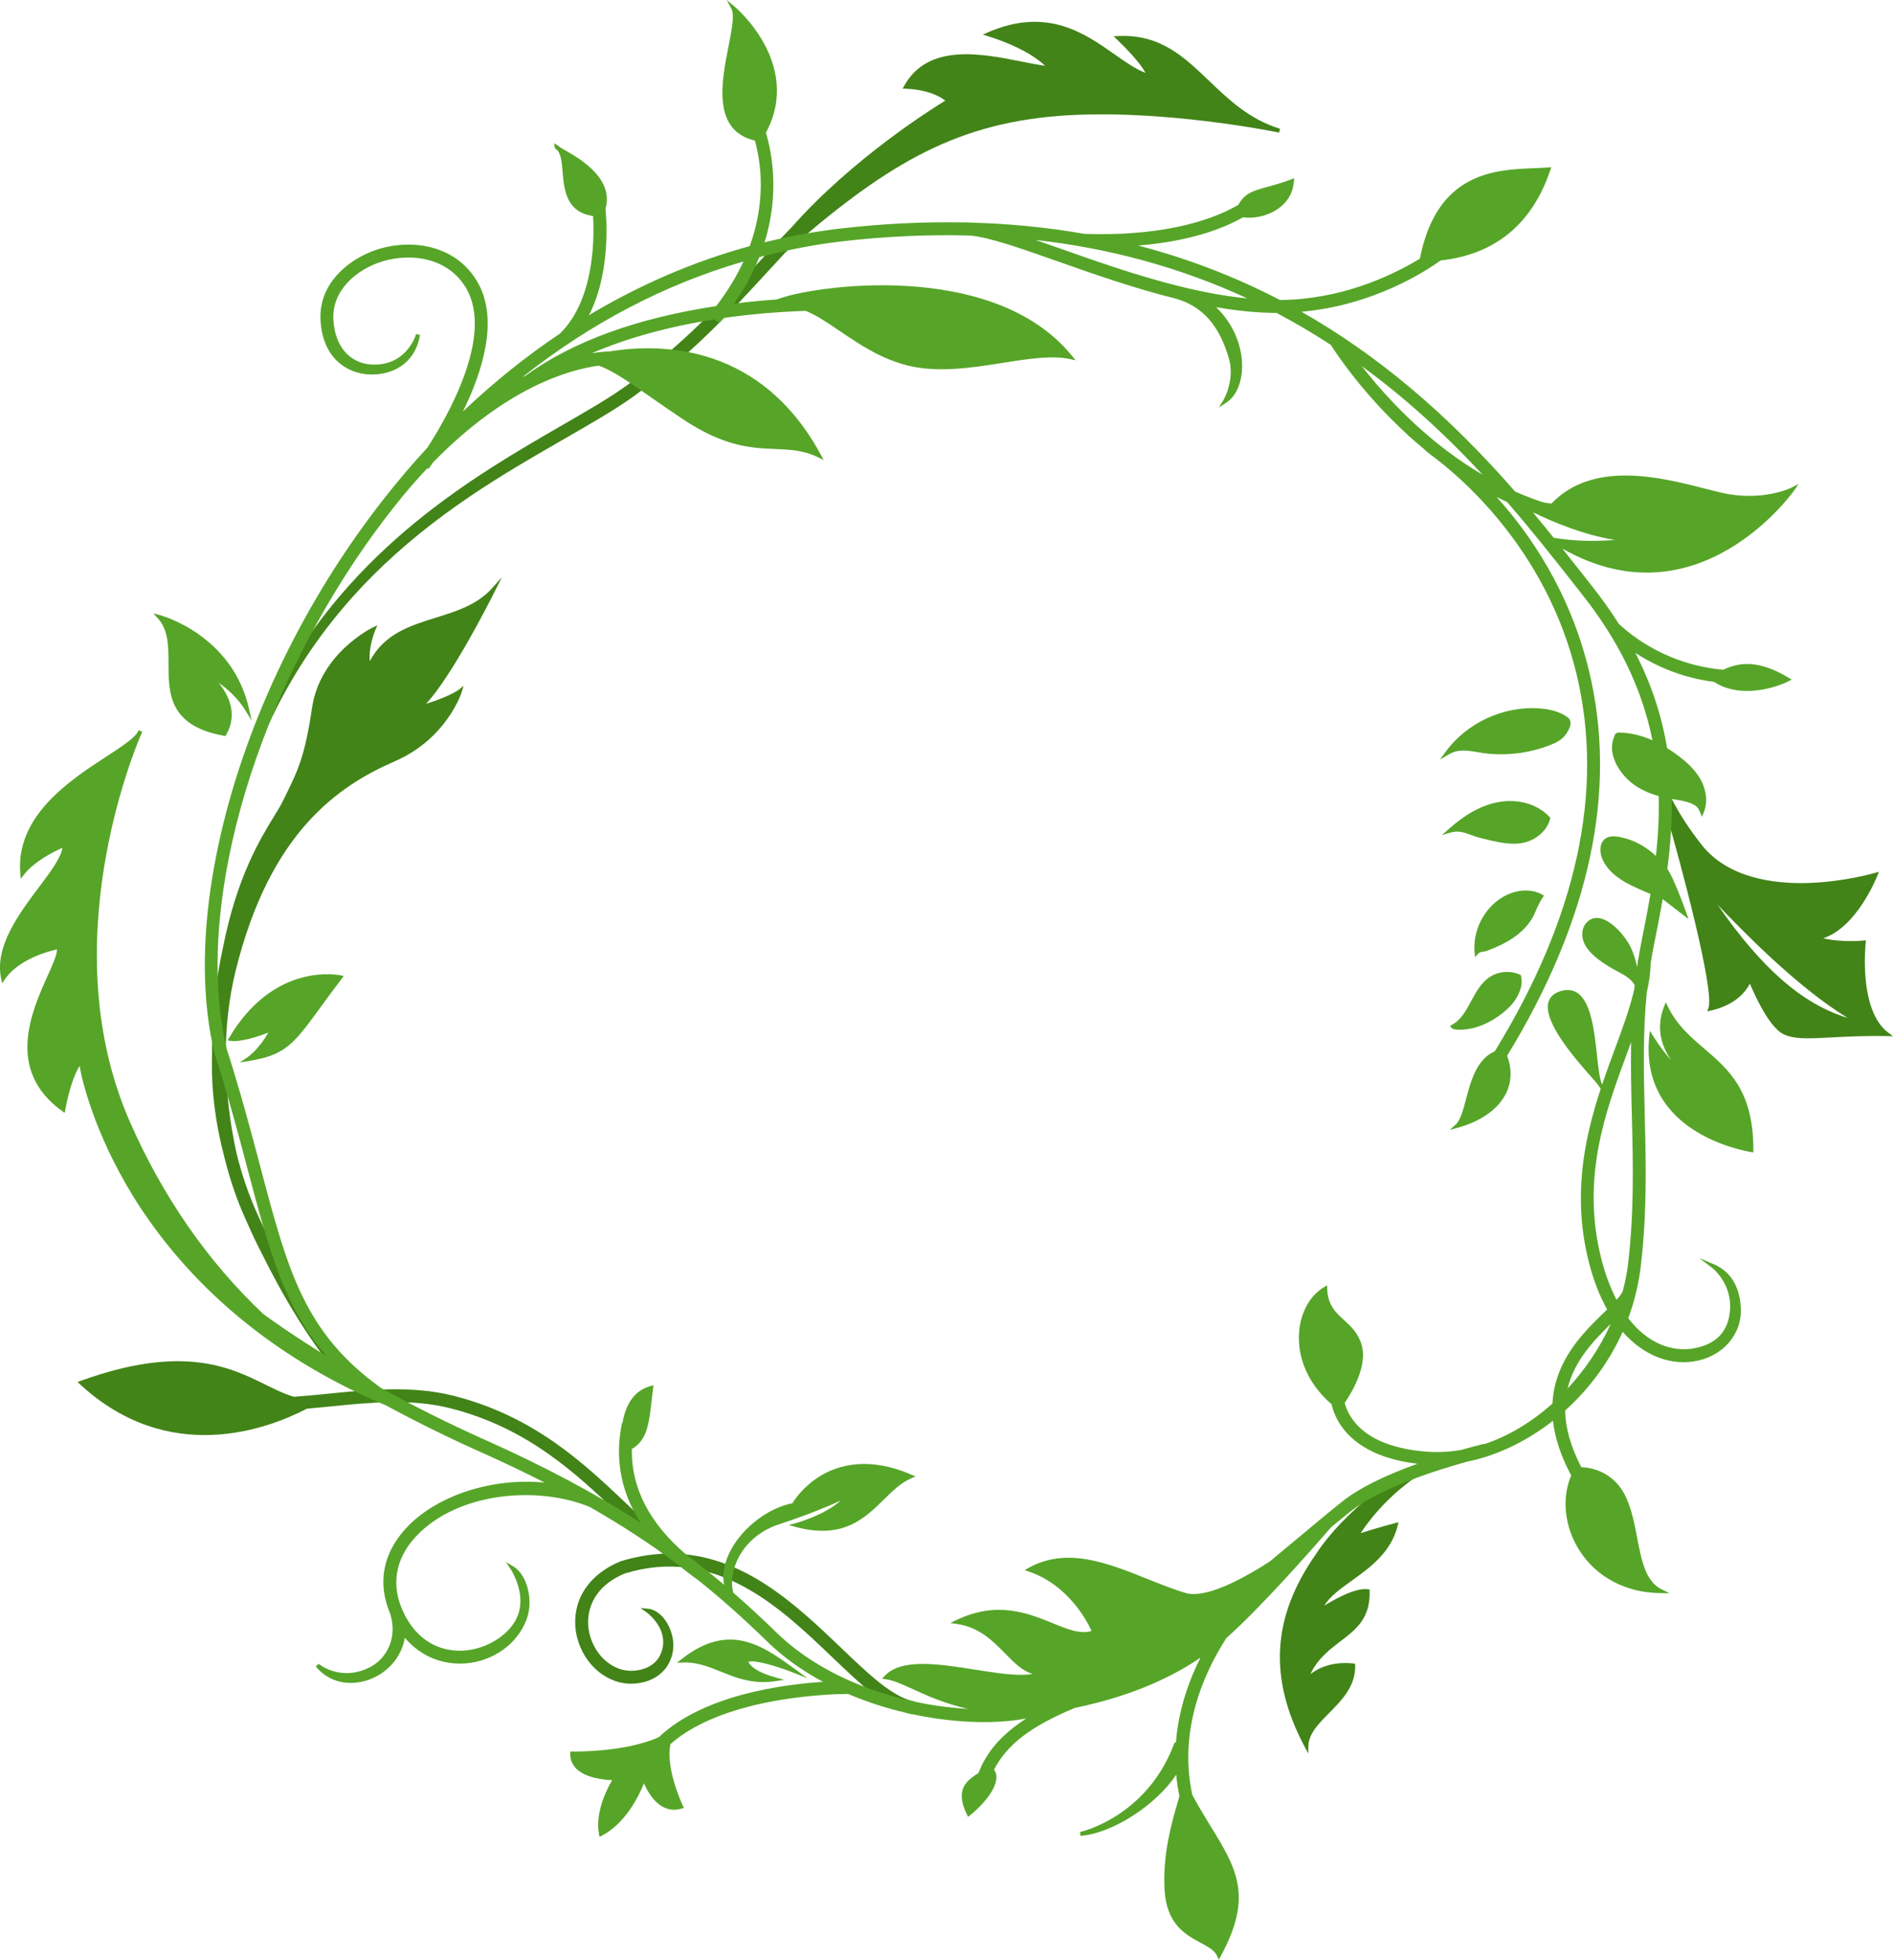 <?xml version="1.0" encoding="utf-8"?>
<!-- Generator: Adobe Illustrator 28.1.0, SVG Export Plug-In . SVG Version: 6.00 Build 0)  -->
<svg version="1.1" id="Layer_1" xmlns="http://www.w3.org/2000/svg" xmlns:xlink="http://www.w3.org/1999/xlink" x="0px" y="0px"
	 viewBox="0 0 241.622 250" style="enable-background:new 0 0 241.622 250;" xml:space="preserve">
<style type="text/css">
	.st0{fill:#428418;}
	.st1{fill:#56A528;}
</style>
<path id="path-02" class="st0" d="M28.637,147.623c-1.122-4.248-1.657-8.437-1.588-12.443l0.016-0.6
	c-0.028-4.527,0.436-8.346,0.829-10.752c0.168-1.028,0.355-2.001,0.555-2.896
	c1.769-9.036,4.762-13.913,6.551-16.827c0.462-0.753,0.827-1.348,1.069-1.849
	c0.175-0.361,0.344-0.703,0.508-1.035c1.363-2.756,2.348-4.747,3.247-10.903
	c1.023-6.997,7.683-10.237,7.75-10.268l0.595-0.283l-0.261,0.605
	c-0.01,0.024-0.91,2.147-0.698,3.963c1.834-3.494,5.172-4.531,8.405-5.536
	c2.606-0.809,5.302-1.647,7.2-3.772l1.247-1.396l-0.839,1.673
	c-0.956,1.905-5.587,10.973-8.838,14.48c3.144-0.992,4.153-1.786,4.163-1.794l0.626-0.505
	l-0.232,0.77c-0.018,0.059-1.863,5.946-8.52,8.844c-7.168,3.121-15.958,8.979-20.341,26.722
	c-1.736,7.027-1.696,15.091,0.115,23.323c0.662,2.699,1.554,5.294,2.648,7.711
	c7.406,16.347,13.234,21.014,13.292,21.059l0.193,0.15l-0.992,1.309l-0.198-0.15
	c-0.2-0.152-4.988-3.881-11.513-16.902c-0.757-1.455-1.452-2.907-2.063-4.313l-0.218-0.474
	C30.244,153.098,29.333,150.437,28.637,147.623z M107.352,210.207
	c-5.71-5.46-12.569-12.021-21.832-12.021c-0.187,0-0.375,0.003-0.563,0.008l0.888-1.136l-0.196-0.153
	c-1.824-1.425-3.628-3.134-5.537-4.946c-5.593-5.303-11.931-11.314-22.283-13.918
	c-5.269-1.327-10.968-0.751-15.995-0.244c-1.485,0.149-2.933,0.292-4.312,0.385
	c-1.187-0.335-2.382-0.926-3.647-1.551c-4.448-2.196-10.541-5.207-23.594-0.473l-0.383,0.14
	l0.299,0.277c11.359,10.504,24.011,5.711,28.971,3.129c0.929-0.082,1.872-0.175,2.837-0.272
	c5.132-0.516,10.44-1.05,15.423,0.202c9.937,2.501,16.107,8.354,21.552,13.517
	c1.94,1.84,3.772,3.577,5.657,5.05l0.005,0.004c-1.721,0.077-3.524,0.38-5.417,0.959
	l-0.022,0.008c-3.201,1.325-5.22,3.619-5.685,6.46c-0.169,1.034-0.127,2.131,0.124,3.169
	c0.886,3.671,4.063,6.248,7.399,5.965c3.571-0.29,5.041-2.895,4.897-5.192
	c-0.125-1.981-1.47-4.206-3.272-4.362l-0.925-0.081l0.762,0.532
	c0.022,0.016,2.241,1.591,2.146,3.936c-0.03,0.758-0.39,3.255-3.741,3.526
	c-2.527,0.215-4.967-1.819-5.665-4.71c-0.617-2.56,0.251-5.928,4.516-7.696
	c11.587-3.539,19.834,4.341,26.46,10.678c3.635,3.476,6.773,6.476,9.928,7.221l0.242,0.057
	l0.376-1.603l-0.242-0.056C113.806,216.376,110.818,213.52,107.352,210.207z M182.471,187.322
	l-0.194-0.455l-3.801,1.296c-0.067,0.044-6.8,4.416-10.521,10.109
	c-5.616,8.017-6.067,15.827-1.42,24.576l0.446,0.84l0.021-0.951
	c0.036-1.575,1.304-2.856,2.647-4.211c1.595-1.612,3.404-3.437,3.327-6.079l-0.007-0.217l-0.215-0.023
	c-2.762-0.294-4.539,0.613-5.492,1.356c0.94-1.98,2.404-3.094,3.824-4.177
	c1.972-1.502,3.834-2.921,3.734-6.409l-0.006-0.21l-0.208-0.029
	c-1.594-0.232-4.28,1.29-5.564,2.086c0.688-1.163,2.005-2.109,3.49-3.175
	c2.36-1.695,5.035-3.618,5.881-7.06l0.098-0.403l-0.401,0.103
	c-0.023,0.006-2.151,0.552-4.436,1.29C177.321,190.034,182.418,187.35,182.471,187.322z
	 M241.622,132.185l-0.769-0.014c-2.924-0.053-5.264,0.071-7.144,0.171
	c-1.117,0.058-2.085,0.11-2.932,0.11c-1.326,0-2.35-0.125-3.17-0.542
	c-1.807-0.919-3.62-4.924-4.254-6.44c-0.468,0.941-1.754,2.718-5,3.449l-0.442,0.099
	l0.153-0.426c0.798-2.216-3.377-17.931-5.695-25.931l-0.15-3.638l0.546,1.533
	c0.011,0.029,1.068,2.938,4.428,7.207c3.339,4.242,9.169,4.989,13.465,4.88
	c4.694-0.126,8.642-1.284,8.681-1.295l0.489-0.146l-0.187,0.475
	c-0.114,0.287-2.65,6.618-6.929,8.013c2.462,0.577,5.122,0.295,5.152,0.294l0.31-0.035l-0.036,0.311
	c-0.01,0.085-0.956,8.599,2.869,11.466L241.622,132.185z M219.302,115.488
	c-0.021-0.021-0.042-0.044-0.063-0.065c5.615,8.123,10.844,12.675,16.583,14.424
	C229.234,125.813,222.365,118.672,219.302,115.488z M154.34,10.323c-3.214-3.071-6.238-5.983-11.625-5.727
	l-0.578,0.026l0.418,0.401c2.46,2.362,3.338,3.669,3.651,4.272
	c-1.258-0.476-2.563-1.394-3.936-2.36c-3.855-2.71-8.652-6.085-16.219-2.791l-0.61,0.265
	l0.635,0.199c4.428,1.391,6.51,3.005,7.313,3.777c-0.907-0.116-1.962-0.326-3.065-0.546
	c-5.013-0.998-11.879-2.364-14.913,3.11l-0.194,0.349l0.399,0.019
	c3.052,0.147,4.525,1.102,5.033,1.525c-1.801,1.099-11.86,7.425-19.514,16.046
	c-1.444,1.494-2.84,3.003-4.385,4.68c-4.764,5.174-9.69,10.523-16.903,15.707
	c-2.113,1.518-4.847,3.096-8.025,4.931C60.536,60.721,45.079,69.643,35.164,88.027
	c-3.12,5.784-4.874,12.174-6.548,19.988l0.486,0.104c6.701-31.28,28.142-43.622,42.33-51.789
	l1.212-0.699c3.209-1.852,5.98-3.452,8.163-5.02c7.346-5.28,12.331-10.692,17.154-15.928
	c0.786-0.853,1.56-1.694,2.316-2.506c12.264-10.671,21.017-16.29,34.822-17.386
	c12.908-1.02,28.014,2.092,28.165,2.123l0.124-0.48C159.453,15.21,156.853,12.726,154.34,10.323z"/>
<path id="path-01" class="st1" d="M194.138,124.498c0.217,0.848,0.041,1.727-0.558,2.769
	c-0.422,0.736-1.067,1.425-1.972,2.109c-1.206,0.914-3.086,1.982-5.277,1.982
	c-0.076,0-0.152-0.001-0.229-0.004c-0.342-0.014-0.679-0.053-0.844-0.252l-0.193-0.235l0.269-0.143
	c1.142-0.606,1.773-1.774,2.441-3.011c0.626-1.161,1.273-2.359,2.387-3.087
	c1.115-0.731,2.623-0.844,3.839-0.293l0.108,0.049L194.138,124.498z M29.239,132.403l-0.184,0.312
	l0.358,0.059c1.306,0.209,3.692-0.606,4.831-1.041c-1.236,2.189-2.671,3.156-2.686,3.165l-0.957,0.633
	l1.132-0.18c4.721-0.751,5.751-2.161,9.163-6.834c0.779-1.067,1.662-2.277,2.749-3.7l0.233-0.305
	l-0.374-0.087C43.418,124.403,35.036,122.574,29.239,132.403z M217.539,133.776
	c-1.814-1.554-3.528-3.021-4.673-5.41l-0.246-0.511l-0.21,0.527
	c-1.125,2.833-0.264,5.202,0.907,6.882c-0.698-0.773-1.491-1.8-2.349-3.162l-0.384-0.608
	l-0.074,0.716c-1.229,12.068,11.54,14.511,13,14.75l0.287,0.047l0.001-0.291
	C223.833,139.163,220.634,136.424,217.539,133.776z M21.508,84.679c0.008,3.717,0.017,7.929,7.098,9.184
	l0.171,0.031l0.087-0.15c1.562-2.694,0.254-5.165-0.953-6.644c1.073,0.752,2.442,1.929,3.427,3.544
	l0.78,1.278l-0.326-1.462c-2.126-9.538-11.319-11.977-11.411-12.001l-0.811-0.206l0.567,0.615
	C21.499,80.344,21.503,82.45,21.508,84.679z M187.711,106.494c0.386,0.141,0.824,0.301,1.323,0.421
	l0.468,0.114c1.206,0.296,2.447,0.6,3.701,0.6c0.259,0,0.519-0.013,0.779-0.042
	c1.85-0.204,3.477-1.52,3.871-3.129l0.031-0.13l-0.09-0.098
	c-1.551-1.687-4.13-2.404-6.722-1.875c-2.051,0.419-4.079,1.544-6.198,3.442l-0.829,0.742
	l1.065-0.32C186.13,105.916,186.827,106.172,187.711,106.494z M101.254,213.37l1.818,0.716
	l-1.58-1.148c-4.12-2.995-8.38-6.091-14.485-1.296l-0.611,0.479l0.776-0.036
	c1.736-0.082,3.241,0.52,4.824,1.157c1.642,0.66,3.33,1.338,5.432,1.338
	c0.484,0,0.99-0.036,1.523-0.116l1.143-0.173l-1.113-0.311c-2.798-0.786-3.345-1.689-3.452-1.986
	C96.188,211.709,98.928,212.454,101.254,213.37z M191.639,114.542c-2.312,1.462-3.686,4.276-3.419,6.999
	l0.055,0.566l0.377-0.425c0.192-0.216,0.356-0.24,0.627-0.278c0.178-0.026,0.378-0.054,0.614-0.146
	c1.032-0.397,2.367-0.964,3.546-1.828c1.196-0.875,2.073-1.954,2.538-3.119
	c0.196-0.49,0.521-1.208,0.947-1.84l0.15-0.222l-0.234-0.133
	C195.39,113.295,193.346,113.461,191.639,114.542z M199.426,69.988
	c0.792,0.995,1.55,1.957,2.273,2.876l1.526,1.934c1.246,1.573,2.391,3.185,3.405,4.793
	c4.948,4.528,10.444,5.605,13.323,5.841c1.381-0.612,3.92-1.675,8.357,1.035l0.377,0.23
	l-0.392,0.203c-1.51,0.78-6.143,2.307-9.513,0.085c-2.529-0.315-6.239-1.22-10.046-3.699
	c2.015,3.93,3.344,7.913,4.051,12.144c0.508,0.315,1,0.652,1.46,1.002
	c0.86,0.653,2.089,1.679,2.839,3.049c0.75,1.371,0.892,2.925,0.377,4.156l-0.236,0.566
	l-0.224-0.571c-0.255-0.649-0.527-0.905-1.267-1.193c-0.601-0.233-1.262-0.34-1.904-0.442
	l-0.455-0.076c0.05,2.774-0.134,5.701-0.563,8.931c0.947,1.287,2.708,6.389,2.708,6.389
	l-3.299-2.543c-0.361,2.082-0.772,4.135-1.17,6.122c-0.139,0.691-0.25,1.373-0.361,2.055
	c-0.019,1.118-0.182,2.346-0.496,3.721c-0.523,5.23-0.396,10.321-0.261,15.711
	c0.149,6.07,0.305,12.319-0.501,19.158c-0.264,2.276-0.804,4.526-1.608,6.691
	c3.174,4.115,6.695,4.094,8.071,3.896c3.07-0.451,4.727-2.124,4.924-4.974
	c0.234-3.411-2.28-5.348-2.306-5.366l-1.617-1.22l1.863,0.792c1.491,0.634,3.296,2.129,3.439,5.653
	c0.129,3.373-2.421,6.209-6.065,6.742c-3.219,0.474-6.489-0.904-9.02-3.786
	c-1.687,3.775-4.217,7.237-7.341,10.042c0.036,2.239,0.727,4.668,2.056,7.222
	c1.338,0.063,4.263,0.6,5.755,3.938c0.707,1.581,1.052,3.375,1.386,5.111
	c0.548,2.85,1.066,5.543,3.129,6.55l0.98,0.478l-1.091-0.007
	c-4.388-0.027-8.161-1.987-10.352-5.378c-1.937-2.998-2.351-6.676-1.092-9.632
	c-1.304-2.433-2.085-4.777-2.325-6.978c-3.382,2.647-7.164,4.45-10.966,5.222
	c-3.932,1.088-11.119,3.366-14.89,6.357c-0.705,0.559-1.534,1.237-2.463,2.003
	c-3.19,3.68-9.205,10.443-13.372,14.139c-2.969,4.624-6.12,11.84-4.341,20.024
	c0.794,1.471,1.581,2.755,2.342,3.997c3.29,5.362,5.462,8.906,1.273,16.572L155.562,250l-0.201-0.47
	c-0.31-0.723-1.137-1.168-2.095-1.685c-1.959-1.056-4.397-2.369-4.628-6.853
	c-0.229-4.467,0.892-8.359,1.634-10.933c0.097-0.338,0.187-0.65,0.267-0.938
	c-0.189-0.906-0.326-1.821-0.41-2.732c-2.541,3.863-8.138,7.491-12.204,7.804l-0.07-0.491
	c0.084-0.017,8.485-1.872,12.012-11.257l0.06-0.159l0.167-0.002
	c0.056-0.738,0.145-1.477,0.262-2.199c0.469-2.865,1.434-5.763,2.874-8.632
	c-3.575,2.462-7.982,4.391-13.12,5.741c-0.955,0.251-1.926,0.476-2.888,0.67
	c-5.591,2.31-8.71,4.681-10.343,7.892c0.232,0.305,0.334,0.678,0.301,1.115
	c-0.121,1.639-2.088,3.717-3.38,4.713l-0.241,0.185l-0.134-0.273
	c-1.611-3.274,0.003-4.37,1.461-5.318c0.768-1.941,2.174-4.42,6.102-6.953
	c-5.403,1.021-14.262,0.477-22.731-3.133c-0.005,0-0.01,0-0.016,0c-1.236,0-15.566,0.139-22.657,6.388
	c-0.68,3.16,1.56,7.839,1.583,7.885l0.127,0.262l-0.279,0.084
	c-2.73,0.822-4.262-1.928-4.818-3.219c-0.587,1.464-2.295,5.081-5.377,6.68l-0.294,0.153
	l-0.064-0.326c-0.549-2.789,1.049-5.854,1.674-6.915c-0.992-0.034-3.368-0.246-4.594-1.477
	c-0.524-0.526-0.779-1.175-0.758-1.931l0.007-0.247l0.247,0.006c0.065,0.002,6.747,0.13,11.057-1.834
	c5.719-5.421,15.964-6.736,20.957-7.052c-2.731-1.471-5.113-3.188-7.089-5.111
	c-3.129-3.043-5.95-5.552-8.873-7.885l-0.072-0.048c-0.836-0.591-1.657-1.227-2.44-1.89
	c-3.49-2.612-7.183-5.025-11.278-7.366c-6.437-2.693-16.775-2.033-22.203,3.748
	c-2.707,2.882-3.247,6.378-1.52,9.846c2.175,4.373,5.712,4.836,7.621,4.715
	c3.026-0.181,5.992-2.111,6.899-4.487c1.094-2.867-0.894-5.869-0.914-5.899l-0.609-0.903l0.941,0.55
	c1.751,1.026,2.592,4.268,1.731,6.671c-1.135,3.197-4.329,5.492-7.948,5.712
	c-2.976,0.175-5.668-0.98-7.626-3.276c-0.35,2.062-1.663,3.868-3.601,4.909
	c-2.316,1.245-5.615,1.346-7.758-1.243l0.349-0.35c0.119,0.098,2.96,2.369,6.684,0.369
	c1.867-1.005,3.44-3.523,2.481-6.679l-0.023-0.076c-0.792-1.88-1.048-3.725-0.759-5.489
	c0.323-1.975,1.283-3.823,2.854-5.495c3.878-4.131,10.96-6.4,17.626-5.743
	c-2.605-1.329-5.382-2.652-8.274-3.942c-4.011-1.788-8.031-3.77-11.948-5.888
	c-17.75-7.427-27.433-18.725-32.427-26.893c-4.862-7.953-6.474-14.814-6.711-16.424
	c-0.403,0.589-1.228,2.332-1.839,5.599l-0.072,0.384l-0.317-0.228
	c-7.271-5.224-3.887-12.745-1.866-17.239c0.642-1.427,1.206-2.682,1.214-3.388
	c-1.032,0.222-4.886,1.207-6.684,3.845l-0.324,0.475l-0.124-0.562
	c-0.899-4.07,2.266-8.29,4.809-11.681c1.503-2.005,2.82-3.76,3.016-5.046
	c-0.957,0.423-3.569,1.688-4.939,3.458l-0.388,0.501l-0.056-0.631
	c-0.653-7.385,6.369-11.956,11.015-14.981c1.906-1.24,3.566-2.321,4.012-3.167
	c0.044-0.101,0.07-0.159,0.075-0.17l0.459,0.188c-0.022,0.063-0.05,0.125-0.082,0.188
	c-0.996,2.29-11.348,27.197-1.483,49.607c4.211,9.568,9.935,17.807,17.012,24.487
	c1.056,0.773,3.855,2.771,8.09,5.384c-5.43-6.253-7.39-13.662-10.036-23.664
	c-1.17-4.421-2.486-9.395-4.288-15.032c-1.536-6.364-1.628-14.103-0.27-22.397
	c2.372-14.493,8.82-29.846,18.154-43.232c1.105-1.584,2.307-3.209,3.575-4.833l-0.001-0.001
	l0.289-0.365c1.766-2.243,3.601-4.397,5.454-6.401c2.634-4.073,8.443-14.275,4.943-20.294
	c-2.271-3.906-6.975-4.554-10.631-3.463c-3.289,0.981-6.522,3.653-6.33,7.413
	c0.215,4.017,2.594,5.606,4.749,5.753c4.525,0.323,5.769-3.707,5.82-3.878l0.482,0.116
	c-0.646,3.944-3.9,5.175-6.499,5.039c-2.824-0.148-5.934-2.049-6.194-6.943
	c-0.03-0.559,0-1.118,0.088-1.66c0.66-4.038,4.407-6.519,7.414-7.417
	c4.275-1.275,9.803-0.466,12.524,4.213c2.76,4.746,0.685,11.383-1.853,16.543
	c3.91-3.719,8.085-7.07,12.429-9.976l0.048-0.061c4.214-4.238,4.319-11.687,4.14-14.911
	c-3.445-0.483-3.694-3.358-3.895-5.676c-0.1-1.161-0.196-2.259-0.695-2.737
	c-0.171-0.115-0.263-0.198-0.288-0.318l-0.111-0.54l0.478,0.275
	c0.085,0.049,0.148,0.112,0.199,0.163l0.032,0.031c0.142,0.093,0.352,0.212,0.611,0.359
	c1.901,1.081,6.344,3.607,5.26,7.506c0.223,2.537,0.417,8.645-2.116,13.591
	c6.523-3.909,13.422-6.872,20.522-8.811c1.047-2.895,1.514-5.842,1.39-8.762
	c-0.069-1.6-0.315-3.18-0.731-4.698c-5.488-1.293-4.263-7.506-3.366-12.053
	c0.404-2.05,0.786-3.986,0.373-4.752L92.754,0l0.989,0.824c0.09,0.075,2.225,1.871,3.803,4.769
	c1.456,2.672,2.668,6.801,0.215,11.335c0.786,2.636,1.747,7.826-0.172,13.984
	c3.212-0.793,6.457-1.383,9.652-1.755c5.301-0.618,10.606-0.88,15.775-0.785l0.174-0.015
	c0.151,0.003,0.324,0.012,0.495,0.026l0.147,0.012c5.045,0.132,9.968,0.619,14.625,1.448l0.068-0.003
	c10.94,0.343,16.932-2.168,19.553-3.719c0.767-1.479,1.941-1.801,3.705-2.283
	c0.864-0.236,1.843-0.504,3.035-0.961l0.362-0.138l-0.025,0.386
	c-0.082,1.307-0.682,2.444-1.734,3.29c-1.273,1.023-3.141,1.531-4.77,1.306
	c-2.404,1.376-6.614,3.051-13.373,3.605c6.29,1.634,12.365,3.965,18.083,6.939
	c0.469-0.003,0.934-0.011,1.397-0.034c7.511-0.392,13.498-3.412,16.477-5.239
	c2.168-11.042,9.604-11.338,14.53-11.534c0.663-0.027,1.291-0.051,1.865-0.099l0.377-0.032
	l-0.12,0.358c-2.323,6.896-7.038,10.78-14.014,11.544c-1.937,1.401-8.574,5.717-17.749,6.543
	c9.643,5.47,18.561,12.97,27.239,22.906l0.161,0.083c1.075,0.475,2.196,0.909,3.319,1.284
	c0.408,0.099,0.809,0.165,1.181,0.192c5.343-5.556,13.962-3.35,19.675-1.888
	c0.753,0.193,1.448,0.371,2.067,0.512c5.226,1.192,8.893-0.65,8.929-0.668l0.882-0.454
	l-0.564,0.816C228.888,62.732,216.764,79.846,199.426,69.988z M195.672,65.381
	c0.851,1.016,1.721,2.078,2.642,3.221c2.86,0.5,5.739,0.441,7.817,0.276
	c-3.995-0.623-7.997-2.336-10.242-3.421C195.817,65.432,195.744,65.407,195.672,65.381z M201.933,75.819
	v-0l-1.527-1.937c-2.18-2.772-4.892-6.219-8.037-9.835c-0.446-0.205-0.891-0.418-1.341-0.644
	c4.232,4.679,9.372,12.088,11.807,22.234c3.649,15.19,0.126,31.694-10.468,49.053
	c0.636,1.672,0.585,3.332-0.148,4.808c-0.992,1.996-3.184,3.548-6.172,4.369l-0.988,0.271
	l0.754-0.693c0.609-0.562,0.951-1.862,1.313-3.238c0.595-2.264,1.333-5.075,3.674-6.106
	c10.485-17.067,13.995-33.242,10.435-48.081c-3.904-16.272-15.281-25.583-18.674-28.049
	c-0.304-0.22-0.6-0.49-0.873-0.748c-0.619-0.514-1.208-1.023-1.74-1.504l-0.015-0.012
	l-0.252-0.168l0.035-0.03c-5.727-5.224-9.152-10.403-9.858-11.518
	c-2.342-1.523-4.606-2.855-6.92-4.072c-2.376-0.008-4.907-0.247-7.714-0.732
	c1.718,1.64,2.872,3.824,3.211,6.115c0.4,2.688-0.363,5.078-1.942,6.089l-0.913,0.584l0.568-0.923
	c0.016-0.026,1.56-2.591,0.669-5.472c-0.876-2.83-2.431-6.237-6.706-7.474
	c-5.379-1.335-10.597-3.175-15.2-4.799c-4.438-1.565-8.63-3.043-11.066-3.261
	c-5.367-0.146-10.895,0.103-16.411,0.747c-3.387,0.394-6.925,1.072-10.518,2.015
	c-0.803,2.015-1.887,4.006-3.227,5.927c1.804-0.227,3.65-0.407,5.494-0.535
	c4.14-1.705,27.542-5.27,37.658,7.21l0.446,0.551l-0.693-0.152
	c-2.327-0.51-5.369-0.03-8.59,0.479c-3.842,0.607-8.197,1.296-12.07,0.358
	c-3.468-0.841-6.263-2.736-8.729-4.408c-1.53-1.038-2.976-2.018-4.357-2.581
	c-3.581,0.118-7.125,0.426-10.536,0.916l-0.094,0.121c-0.088,0.114-0.176,0.227-0.271,0.341
	l-0.158,0.191l-0.584-0.483c-5.906,0.926-11.16,2.374-15.656,4.314
	c0.791-0.126,1.56-0.205,2.3-0.235c6.781-1.086,19.333-0.822,26.914,13.178l0.369,0.682
	l-0.697-0.34c-1.877-0.917-3.539-0.984-5.464-1.063c-3.066-0.125-6.541-0.266-11.966-3.908
	c-1.515-1.016-2.83-1.933-3.993-2.742c-2.954-2.056-4.916-3.422-6.61-3.983
	c-3.935,0.541-11.862,2.867-21.118,12.335c-0.227,0.335-0.399,0.574-0.448,0.64l-0.147,0.201
	l-0.132-0.097c-1.002,1.058-2.042,2.232-3.092,3.491c-1.845,2.269-3.436,4.366-4.862,6.41
	C31.877,90.742,24.784,116.56,28.957,133.866c1.801,5.629,3.124,10.632,4.291,15.046
	c3.488,13.185,5.591,21.136,15.413,28.163c4.322,2.387,8.793,4.616,13.263,6.609
	c7.62,3.398,14.123,6.863,19.837,10.568c-2.368-3.671-3.214-7.684-2.516-11.945
	c0.028-0.177,0.06-0.354,0.094-0.532l0.047-0.246l0.067,0.014c0.417-2.584,1.658-4.217,3.599-4.731
	l0.355-0.094l-0.045,0.364c-0.059,0.48-0.111,0.935-0.16,1.366
	c-0.372,3.253-0.6,5.243-2.547,6.394c-0.109,4.929,2.219,9.457,6.923,13.464
	c1.639,1.227,3.231,2.495,4.84,3.855c-0.265-1.395,0.056-2.983,0.936-4.558
	c1.612-2.884,4.732-5.22,7.791-5.844c0.266-0.439,1.411-2.175,3.589-3.492
	c2.266-1.372,6.119-2.512,11.596-0.149l0.535,0.231l-0.537,0.226
	c-1.3,0.547-2.37,1.597-3.503,2.707c-2.454,2.408-5.236,5.133-11.263,3.505l-0.888-0.241
	l0.889-0.239c0.042-0.012,3.658-1.002,5.734-2.876c-1.414,0.645-4.106,1.79-7.778,2.987
	c-4.975,1.622-6.626,6.093-5.926,8.749c1.822,1.585,3.629,3.251,5.521,5.094
	c6.482,6.306,16.386,9.307,24.443,9.735c-2.958-0.66-5.222-1.691-6.997-2.5
	c-1.412-0.643-2.527-1.151-3.504-1.281l-0.476-0.063l0.327-0.352
	c2.133-2.297,6.938-1.538,11.586-0.805c2.832,0.447,5.537,0.872,7.316,0.538
	c-1.325-0.371-2.387-1.455-3.497-2.589c-1.552-1.585-3.31-3.381-6.201-3.787l-0.811-0.115
	l0.737-0.356c5.214-2.515,9.167-0.906,12.343,0.385c1.887,0.768,3.53,1.435,4.947,0.985
	c-0.497-1.105-2.884-5.84-8.014-7.583l-0.53-0.18l0.489-0.273
	c4.886-2.72,10.075-0.642,15.095,1.367c1.662,0.667,3.382,1.355,5.062,1.856
	c2.052,0.519,5.736-0.883,10.644-4.047c1.247-1.033,2.484-2.066,3.637-3.028
	c2.144-1.789,4.169-3.48,5.635-4.641c2.092-1.66,5.315-3.272,9.587-4.8
	c-6.203-0.724-8.936-3.343-10.139-5.456c-0.379-0.666-0.67-1.407-0.842-2.149
	c-2.917-2.501-4.42-5.88-4.125-9.285c0.216-2.494,1.414-4.608,3.205-5.656l0.361-0.212l0.013,0.418
	c0.063,2.107,1.078,3.034,2.152,4.015c0.9,0.823,1.831,1.674,2.261,3.23
	c0.728,2.632-1.234,5.949-2.188,7.351c0.58,2.075,2.683,5.521,10.203,6.182
	c1.513,0.132,3.062,0.07,4.608-0.188c0.967-0.273,1.841-0.503,2.527-0.675l0.427-0.108
	l0.015,0.047c3.059-1.009,6.076-2.802,8.745-5.2c0.026-0.511,0.072-0.96,0.138-1.368
	c0.777-4.746,4.044-7.913,6.43-10.227l0.411-0.402c-0.957-1.713-1.732-3.707-2.306-5.931
	c-1.181-4.593-1.359-9.236-0.548-14.196c0.466-2.839,1.21-5.512,2.033-8.011l-0.335-0.509
	c-0.088-0.134-0.41-0.498-0.817-0.959c-2.015-2.279-6.211-7.025-5.523-9.575
	c0.18-0.667,0.67-1.137,1.455-1.397c0.848-0.279,1.591-0.221,2.216,0.18
	c1.785,1.146,2.196,4.919,2.527,7.95c0.159,1.461,0.31,2.84,0.583,3.578l0.073,0.196
	c0.532-1.579,1.09-3.089,1.621-4.527c0.955-2.582,1.938-5.243,2.478-7.62l0.063-0.559
	c-0.189-0.322-0.454-0.624-0.77-0.874c-0.432-0.344-0.938-0.613-1.427-0.874l-0.29-0.155
	c-1.142-0.616-2.009-1.207-2.728-1.857c-0.712-0.646-1.141-1.251-1.351-1.904
	c-0.277-0.86-0.101-1.777,0.447-2.336c0.448-0.457,0.992-0.638,1.612-0.536
	c1.662,0.271,3.423,2.528,3.953,3.62c0.419,0.861,0.684,1.77,0.859,2.599
	c0.033-0.222,0.067-0.443,0.102-0.662v-0.248l0.041-0.001c0.104-0.643,0.212-1.287,0.341-1.938
	c0.395-1.974,0.84-4.203,1.224-6.46l-0.692-0.292c-2.224-0.94-4.305-1.946-5.328-3.894
	c-0.41-0.782-0.574-1.893-0.016-2.609c0.669-0.857,1.988-0.512,2.777-0.308
	c1.399,0.365,2.756,1.14,3.95,2.254c0.305-2.722,0.42-5.228,0.352-7.639
	c-1.677-0.471-2.975-1.171-3.966-2.135c-1.42-1.383-2.591-3.561-1.657-5.556
	c0.004-0.074,0.03-0.145,0.079-0.206c0.114-0.144,0.318-0.195,0.473-0.195c0.001,0,0.002,0,0.003,0
	c1.377,0.002,2.814,0.332,4.277,0.98C209.597,87.874,206.655,81.779,201.933,75.819z M200.086,177.135
	c2.264-2.439,4.151-5.261,5.512-8.245C203.556,170.875,200.96,173.511,200.086,177.135z
	 M208.198,132.942c-0.176,0.48-0.356,0.967-0.54,1.463c-2.765,7.478-5.898,15.954-3.236,26.299
	c0.487,1.893,1.131,3.609,1.917,5.106c0.377-0.421,0.626-0.759,0.772-1.048
	c0.316-1.158,0.555-2.347,0.693-3.49c0.792-6.731,0.637-12.923,0.486-18.911
	C208.214,139.284,208.135,136.117,208.198,132.942z M67.132,47.888
	c5.964-4.324,14.146-7.304,24.285-8.84c1.419-1.84,2.586-3.752,3.475-5.691
	c-10.071,2.933-19.553,7.896-28.233,14.775C66.818,48.048,66.976,47.967,67.132,47.888z M159.209,38.069
	c-8.362-3.88-17.438-6.385-27.028-7.46c1,0.344,2.077,0.723,3.275,1.146
	c4.5,1.588,9.593,3.384,14.827,4.698l0.002-0.005l0.216,0.057
	C153.686,37.296,156.547,37.81,159.209,38.069z M189.239,60.558
	c-5.044-5.433-10.115-9.988-15.431-13.858c2.048,2.628,5.498,6.594,10.08,10.195
	c0.252,0.186,0.513,0.39,0.773,0.593l0.18,0.14C186.267,58.697,187.741,59.679,189.239,60.558z
	 M188.583,95.948c0.48,0.08,0.977,0.162,1.515,0.21c2.623,0.234,5.311-0.151,7.765-1.114
	c0.707-0.277,1.496-0.652,1.984-1.337c0.743-1.046,0.814-1.796,0.21-2.23
	c-0.871-0.624-2.011-0.984-3.484-1.102c-4.591-0.367-9.348,1.808-12.068,5.551l-0.716,0.986
	l1.045-0.627C186.087,95.534,187.188,95.715,188.583,95.948z"/>
</svg>
